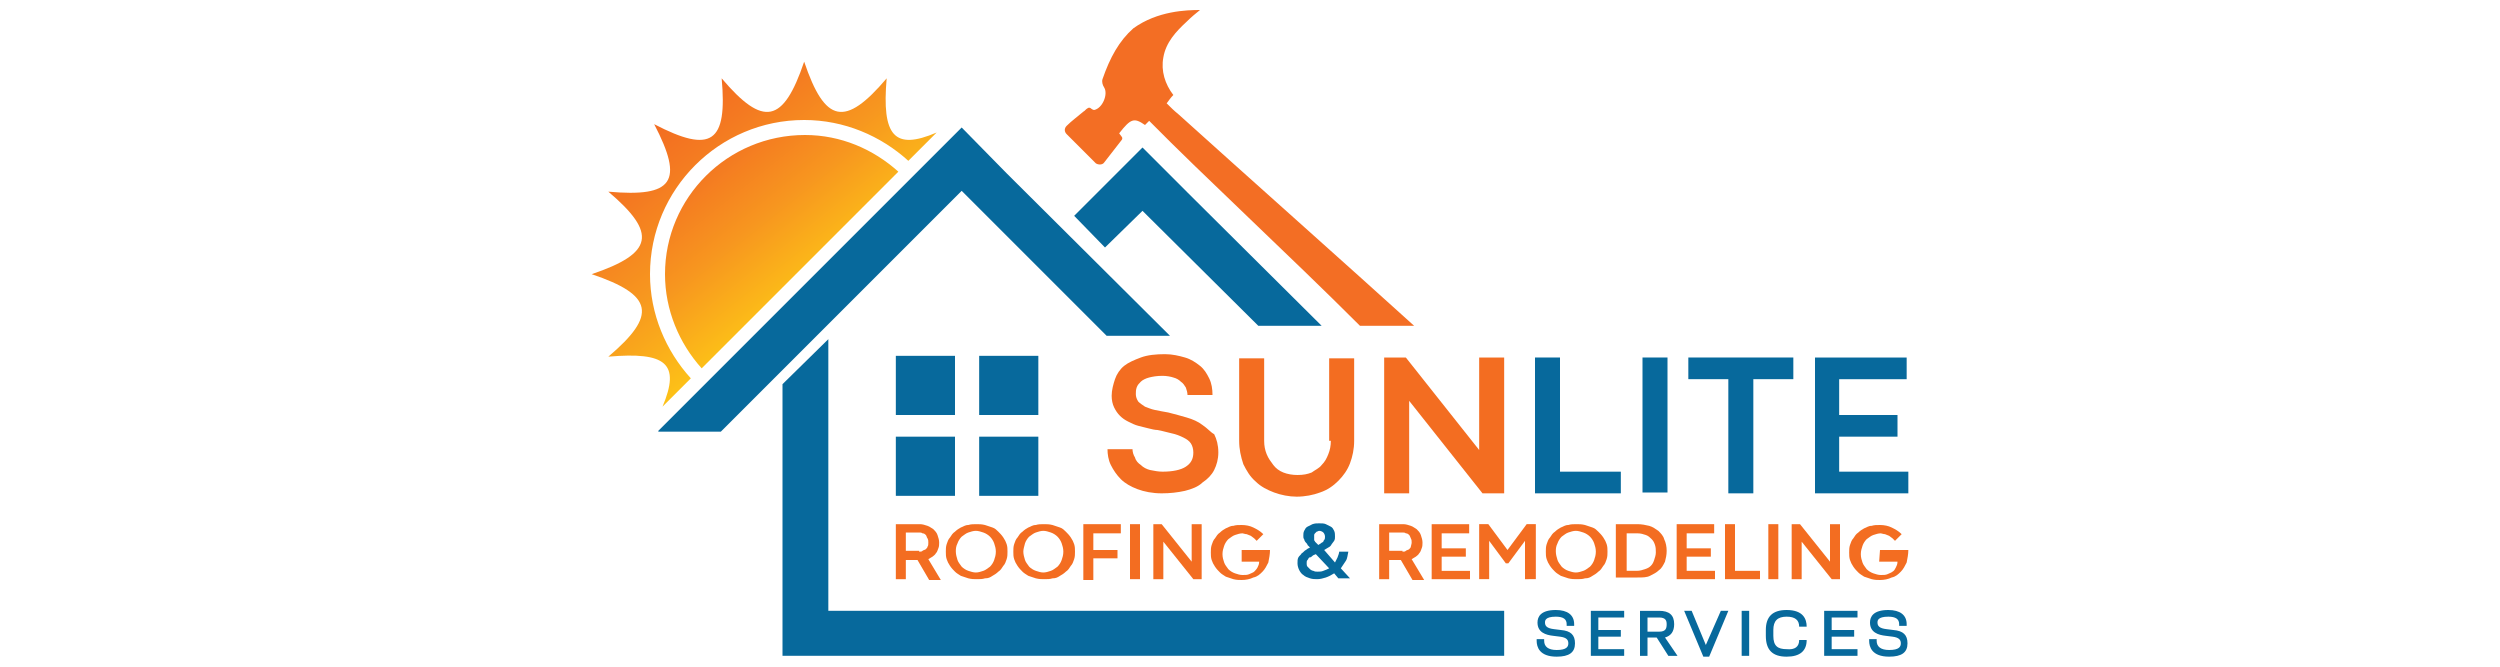 <?xml version="1.0" encoding="utf-8"?>
<!-- Generator: Adobe Illustrator 24.0.0, SVG Export Plug-In . SVG Version: 6.00 Build 0)  -->
<svg version="1.1" id="Layer_1" xmlns="http://www.w3.org/2000/svg" xmlns:xlink="http://www.w3.org/1999/xlink" x="0px" y="0px"
	 viewBox="0 0 300 80" style="enable-background:new 0 0 300 80;" xml:space="preserve">
<style type="text/css">
	.st0{fill:#07699C;}
	.st1{fill-rule:evenodd;clip-rule:evenodd;fill:#07699C;}
	.st2{fill:#F36E24;}
	.st3{fill:url(#SVGID_1_);}
	.st4{fill:url(#SVGID_2_);}
	.st5{fill:#F36D21;}
	.st6{fill:#3684C6;}
</style>
<g>
	<g>
		<path class="st0" d="M187.3,75.6l-0.8-0.1c-0.9-0.1-1.1-0.4-1.1-0.8v0c0-0.2,0-0.7,1.3-0.7c0.9,0,1.3,0.3,1.3,0.9v0.2h0.9v-0.2
			c0-1.1-0.8-1.7-2.2-1.7c-1.8,0-2.2,0.8-2.2,1.5v0c0,1.2,1,1.5,1.9,1.6l0.8,0.1c0.8,0.1,1,0.4,1,0.8v0c0,0.4-0.2,0.8-1.4,0.8
			c-1,0-1.5-0.4-1.5-1.1v-0.2h-0.9v0.2c0,0.7,0.3,1.9,2.4,1.9c1.5,0,2.2-0.5,2.2-1.6v0C189,76.2,188.5,75.7,187.3,75.6z"/>
		<polygon class="st0" points="190.9,78.7 194.9,78.7 194.9,77.9 191.8,77.9 191.8,76.4 194.5,76.4 194.5,75.6 191.8,75.6 
			191.8,74.1 194.9,74.1 194.9,73.3 190.9,73.3 		"/>
		<path class="st0" d="M200.9,74.9L200.9,74.9c0-1.1-0.6-1.6-1.8-1.6h-2.3v5.4h0.9v-2.2h1.1l1.4,2.2h1.1l-1.5-2.2
			C200.5,76.3,200.9,75.8,200.9,74.9z M200,74.9L200,74.9c0,0.5-0.1,0.9-0.9,0.9h-1.4v-1.7h1.4C199.9,74.1,200,74.5,200,74.9z"/>
		<polygon class="st0" points="204.7,77.4 203,73.3 202.1,73.3 204.4,78.8 205.1,78.8 207.4,73.3 206.5,73.3 		"/>
		<rect x="209" y="73.3" class="st0" width="0.9" height="5.4"/>
		<path class="st0" d="M215.9,76.8h0.9c0,1.3-0.8,2-2.4,2c-1.7,0-2.5-0.8-2.5-2.5v-0.7c0-1.6,0.8-2.4,2.5-2.4c2,0,2.4,1.1,2.4,2
			h-0.9c0-0.8-0.5-1.2-1.5-1.2c-1.1,0-1.6,0.5-1.6,1.6v0.7c0,1.2,0.5,1.6,1.6,1.6C215.4,78,215.9,77.6,215.9,76.8z"/>
		<polygon class="st0" points="218.9,78.7 222.9,78.7 222.9,77.9 219.8,77.9 219.8,76.4 222.5,76.4 222.5,75.6 219.8,75.6 
			219.8,74.1 222.9,74.1 222.9,73.3 218.9,73.3 		"/>
		<path class="st0" d="M227.2,75.6l-0.8-0.1c-0.9-0.1-1.1-0.4-1.1-0.8v0c0-0.2,0-0.7,1.3-0.7c0.9,0,1.3,0.3,1.3,0.9v0.2h0.9v-0.2
			c0-1.1-0.8-1.7-2.2-1.7c-1.8,0-2.2,0.8-2.2,1.5v0c0,1.2,1,1.5,1.9,1.6l0.8,0.1c0.8,0.1,1,0.4,1,0.8v0c0,0.4-0.2,0.8-1.4,0.8
			c-1,0-1.5-0.4-1.5-1.1v-0.2h-0.9v0.2c0,0.7,0.3,1.9,2.4,1.9c1.5,0,2.2-0.5,2.2-1.6v0C228.9,76.2,228.4,75.7,227.2,75.6z"/>
		<polygon class="st1" points="136.9,78.7 131.5,78.7 129.9,78.7 122.8,78.7 107.9,78.7 100.7,78.7 93.9,78.7 93.9,46.1 99.4,40.7 
			99.4,73.3 100.7,73.3 102.1,73.3 128.7,73.3 129.9,73.3 131.4,73.3 131.5,73.3 136.9,73.3 180.5,73.3 180.5,78.7 		"/>
		<path class="st1" d="M107.5,42.7h7.1v7.1h-7.1V42.7L107.5,42.7z M107.5,52.4h7.1v7.1h-7.1V52.4L107.5,52.4z M117.5,52.4h7.1v7.1
			h-7.1V52.4L117.5,52.4z M117.5,42.7h7.1v7.1h-7.1V42.7z"/>
		<path class="st2" d="M169.7,39.1h-6.5c-8.5-8.5-18.8-18-25.3-24.6c-0.5,0.5-0.3,0.3-0.5,0.5c-1.3-0.9-1.7-0.8-3.1,1
			c0.1,0.1,0.2,0.3,0.3,0.4c0.1,0.1,0.1,0.3,0,0.4c-0.7,0.9-1.4,1.8-2.1,2.7c-0.2,0.3-0.7,0.3-1,0.1l-3.5-3.5c-0.3-0.3-0.3-0.7,0-1
			c0.6-0.6,1.3-1.1,2-1.7c0.2-0.1,0.3-0.3,0.5-0.4c0.1-0.1,0.3-0.1,0.4,0c0.1,0.1,0.3,0.2,0.4,0.2c1-0.2,1.7-1.9,1.2-2.7
			c-0.2-0.3-0.3-0.7-0.2-1c0.9-2.6,2-4.6,3.7-6.1c0,0,0,0,0,0c2.9-2.1,6.4-2.2,8-2.2c-0.5,0.4-1.1,0.9-1.6,1.4
			c-1.3,1.2-2.5,2.5-2.8,4.3c-0.3,1.6,0.2,3.2,1.2,4.5c-0.3,0.3-0.5,0.6-0.8,1c0.5,0.5,0.9,0.9,1.4,1.3
			C148.6,20.2,162.2,32.3,169.7,39.1z"/>
		<g>
			<linearGradient id="SVGID_1_" gradientUnits="userSpaceOnUse" x1="77.599" y1="9.364" x2="99.648" y2="36.978">
				<stop  offset="0.259" style="stop-color:#F36D21"/>
				<stop  offset="0.379" style="stop-color:#F47921"/>
				<stop  offset="0.614" style="stop-color:#F7961F"/>
				<stop  offset="0.908" style="stop-color:#FDC217"/>
			</linearGradient>
			<path class="st3" d="M79.8,32.9c0,4.3,1.7,8.3,4.4,11.3l23.6-23.6c-3-2.7-6.9-4.4-11.2-4.4C87.3,16.2,79.8,23.7,79.8,32.9z"/>
			<linearGradient id="SVGID_2_" gradientUnits="userSpaceOnUse" x1="77.087" y1="9.772" x2="99.137" y2="37.387">
				<stop  offset="0.15" style="stop-color:#F36D21"/>
				<stop  offset="0.29" style="stop-color:#F47921"/>
				<stop  offset="0.564" style="stop-color:#F7961F"/>
				<stop  offset="0.908" style="stop-color:#FDC217"/>
			</linearGradient>
			<path class="st4" d="M106.4,9.4c-5,5.9-7.4,5.4-9.9-2c-2.5,7.4-4.9,7.9-9.9,2c0.7,7.7-1.2,9.1-8.1,5.5c3.6,6.9,2.3,8.8-5.5,8.1
				c5.9,5,5.4,7.4-2,9.9c7.4,2.5,7.9,4.9,2,9.9c6.9-0.6,8.7,0.8,6.5,6l3.4-3.4c-3-3.3-4.9-7.7-4.9-12.5c0-10.2,8.3-18.5,18.5-18.5
				c4.8,0,9.2,1.9,12.5,4.9l3.4-3.4C107.3,18.1,105.8,16.3,106.4,9.4z"/>
		</g>
		<polygon class="st0" points="140.4,40.3 132.8,40.3 115.4,22.9 89.7,48.6 88.3,50 86.9,51.4 86.5,51.8 79,51.8 79,51.8 79,51.7 
			84,46.7 85.3,45.4 109.1,21.6 110.4,20.3 115.4,15.3 115.4,15.3 120.8,20.8 		"/>
		<g>
			<g>
				<path class="st5" d="M144.3,51c-0.5-0.4-1.2-0.7-1.9-0.9c-0.7-0.2-1.4-0.4-2.2-0.6c-0.6-0.1-1.1-0.2-1.6-0.3
					c-0.5-0.1-0.9-0.3-1.2-0.4c-0.3-0.2-0.6-0.4-0.8-0.6c-0.2-0.3-0.3-0.6-0.3-0.9c0-0.3,0-0.5,0.1-0.8c0.1-0.3,0.3-0.5,0.5-0.7
					c0.2-0.2,0.6-0.4,1-0.5c0.4-0.1,0.9-0.2,1.6-0.2c0.5,0,1,0.1,1.3,0.2c0.4,0.1,0.7,0.3,0.9,0.5c0.3,0.2,0.4,0.4,0.6,0.7
					c0.1,0.3,0.2,0.6,0.2,0.9h3c0-0.7-0.1-1.4-0.4-2c-0.3-0.6-0.6-1.1-1.1-1.5c-0.5-0.4-1.1-0.8-1.8-1c-0.7-0.2-1.5-0.4-2.4-0.4
					c-1.1,0-2.1,0.1-2.9,0.4c-0.8,0.3-1.5,0.6-2,1c-0.5,0.4-0.9,1-1.1,1.6c-0.2,0.6-0.4,1.3-0.4,2c0,0.5,0.1,1,0.3,1.4
					c0.2,0.4,0.4,0.7,0.7,1c0.3,0.3,0.6,0.5,1,0.7c0.4,0.2,0.8,0.4,1.2,0.5c0.4,0.1,0.8,0.2,1.2,0.3c0.4,0.1,0.8,0.2,1.1,0.2
					c0.6,0.1,1.2,0.3,1.7,0.4c0.5,0.1,1,0.3,1.4,0.5c0.4,0.2,0.7,0.4,0.9,0.7c0.2,0.3,0.3,0.7,0.3,1.1c0,0.8-0.3,1.3-0.9,1.7
					c-0.6,0.4-1.6,0.6-2.8,0.6c-0.5,0-1-0.1-1.5-0.2c-0.4-0.1-0.8-0.3-1.1-0.6c-0.3-0.2-0.6-0.5-0.7-0.9c-0.2-0.3-0.3-0.7-0.3-1h-3
					c0,0.6,0.1,1.3,0.4,1.9c0.3,0.6,0.7,1.2,1.2,1.7c0.5,0.5,1.2,0.9,2,1.2c0.8,0.3,1.8,0.5,2.9,0.5c1,0,1.9-0.1,2.8-0.3
					c0.8-0.2,1.6-0.5,2.1-1c0.6-0.4,1.1-0.9,1.4-1.5c0.3-0.6,0.5-1.3,0.5-2.1c0-0.9-0.2-1.6-0.5-2.2C145.3,51.9,144.9,51.4,144.3,51
					z"/>
				<path class="st5" d="M159.7,52.9c0,0.6-0.1,1.1-0.3,1.6c-0.2,0.5-0.4,0.9-0.8,1.3c-0.3,0.4-0.8,0.6-1.2,0.9
					c-0.5,0.2-1,0.3-1.7,0.3c-0.6,0-1.2-0.1-1.7-0.3c-0.5-0.2-0.9-0.5-1.2-0.9c-0.3-0.4-0.6-0.8-0.8-1.3c-0.2-0.5-0.3-1-0.3-1.6
					v-9.9h-3v9.9c0,1,0.2,1.9,0.5,2.8c0.4,0.8,0.8,1.5,1.5,2.1c0.6,0.6,1.4,1,2.2,1.3c0.8,0.3,1.8,0.5,2.7,0.5c1,0,2-0.2,2.8-0.5
					c0.9-0.3,1.6-0.8,2.2-1.4c0.6-0.6,1.1-1.3,1.4-2.1c0.3-0.8,0.5-1.7,0.5-2.7v-9.9h-3V52.9z"/>
				<polygon class="st5" points="177.5,42.9 177.5,54 168.7,42.9 166.1,42.9 166.1,59.2 169.1,59.2 169.1,48.1 177.9,59.2 
					180.5,59.2 180.5,42.9 				"/>
			</g>
			<path class="st0" d="M184.2,42.9h3v13.7h7.3v2.6h-10.3V42.9z"/>
			<path class="st0" d="M197.1,42.9h3v16.2h-3V42.9z"/>
			<path class="st0" d="M207.4,45.5h-4.8v-2.6h12.6v2.6h-4.8v13.7h-3V45.5z"/>
			<path class="st0" d="M217.7,42.9h11.1v2.6h-8.1v4.3h7v2.6h-7v4.2h8.3v2.6h-11.2V42.9z"/>
		</g>
		<g>
			<path class="st5" d="M110.1,67.2h-1.4v2.3h-1.2v-6.6h2.9c0.3,0,0.6,0.1,0.9,0.2c0.3,0.1,0.5,0.3,0.7,0.4c0.2,0.2,0.4,0.4,0.5,0.7
				c0.1,0.3,0.2,0.6,0.2,0.9c0,0.2,0,0.5-0.1,0.7c-0.1,0.2-0.1,0.4-0.3,0.6c-0.1,0.2-0.3,0.3-0.4,0.4c-0.2,0.1-0.3,0.2-0.5,0.3
				l1.5,2.5h-1.4L110.1,67.2z M110.3,66.2c0.2,0,0.3,0,0.4-0.1c0.1-0.1,0.3-0.1,0.4-0.2c0.1-0.1,0.2-0.2,0.2-0.3
				c0.1-0.1,0.1-0.3,0.1-0.5s0-0.3-0.1-0.5c-0.1-0.1-0.1-0.3-0.2-0.4c-0.1-0.1-0.2-0.2-0.4-0.2c-0.1-0.1-0.3-0.1-0.4-0.1h-1.6v2.2
				H110.3z"/>
		</g>
		<g>
			<path class="st5" d="M113.5,66.2c0-0.3,0-0.6,0.1-0.9c0.1-0.3,0.2-0.6,0.4-0.8c0.2-0.3,0.3-0.5,0.6-0.7c0.2-0.2,0.5-0.4,0.7-0.5
				c0.3-0.1,0.5-0.3,0.9-0.3c0.3-0.1,0.6-0.1,1-0.1c0.3,0,0.6,0,1,0.1c0.3,0.1,0.6,0.2,0.9,0.3c0.3,0.1,0.5,0.3,0.7,0.5
				c0.2,0.2,0.4,0.4,0.6,0.7c0.2,0.3,0.3,0.5,0.4,0.8c0.1,0.3,0.1,0.6,0.1,0.9s0,0.6-0.1,0.9c-0.1,0.3-0.2,0.6-0.4,0.8
				c-0.2,0.3-0.3,0.5-0.6,0.7c-0.2,0.2-0.5,0.4-0.7,0.5c-0.3,0.2-0.5,0.3-0.9,0.3c-0.3,0.1-0.6,0.1-1,0.1c-0.3,0-0.6,0-1-0.1
				c-0.3-0.1-0.6-0.2-0.9-0.3c-0.3-0.2-0.5-0.3-0.7-0.5c-0.2-0.2-0.4-0.4-0.6-0.7c-0.2-0.3-0.3-0.5-0.4-0.8
				C113.5,66.8,113.5,66.5,113.5,66.2z M114.7,66.2c0,0.3,0.1,0.7,0.2,1c0.1,0.3,0.3,0.5,0.5,0.8c0.2,0.2,0.5,0.4,0.8,0.5
				c0.3,0.1,0.6,0.2,0.9,0.2c0.3,0,0.6-0.1,0.9-0.2c0.3-0.1,0.5-0.3,0.8-0.5c0.2-0.2,0.4-0.5,0.5-0.8c0.1-0.3,0.2-0.6,0.2-1
				s-0.1-0.7-0.2-1c-0.1-0.3-0.3-0.6-0.5-0.8c-0.2-0.2-0.5-0.4-0.8-0.5c-0.3-0.1-0.6-0.2-0.9-0.2c-0.3,0-0.6,0.1-0.9,0.2
				c-0.3,0.1-0.5,0.3-0.8,0.5c-0.2,0.2-0.4,0.5-0.5,0.8C114.7,65.6,114.7,65.9,114.7,66.2z"/>
		</g>
		<g>
			<path class="st5" d="M121.6,66.2c0-0.3,0-0.6,0.1-0.9c0.1-0.3,0.2-0.6,0.4-0.8c0.2-0.3,0.3-0.5,0.6-0.7c0.2-0.2,0.5-0.4,0.7-0.5
				c0.3-0.1,0.5-0.3,0.9-0.3c0.3-0.1,0.6-0.1,1-0.1c0.3,0,0.6,0,1,0.1c0.3,0.1,0.6,0.2,0.9,0.3c0.3,0.1,0.5,0.3,0.7,0.5
				c0.2,0.2,0.4,0.4,0.6,0.7c0.2,0.3,0.3,0.5,0.4,0.8c0.1,0.3,0.1,0.6,0.1,0.9s0,0.6-0.1,0.9c-0.1,0.3-0.2,0.6-0.4,0.8
				c-0.2,0.3-0.3,0.5-0.6,0.7c-0.2,0.2-0.5,0.4-0.7,0.5c-0.3,0.2-0.5,0.3-0.9,0.3c-0.3,0.1-0.6,0.1-1,0.1c-0.3,0-0.6,0-1-0.1
				c-0.3-0.1-0.6-0.2-0.9-0.3c-0.3-0.2-0.5-0.3-0.7-0.5c-0.2-0.2-0.4-0.4-0.6-0.7c-0.2-0.3-0.3-0.5-0.4-0.8
				C121.6,66.8,121.6,66.5,121.6,66.2z M122.8,66.2c0,0.3,0.1,0.7,0.2,1c0.1,0.3,0.3,0.5,0.5,0.8c0.2,0.2,0.5,0.4,0.8,0.5
				c0.3,0.1,0.6,0.2,0.9,0.2c0.3,0,0.6-0.1,0.9-0.2c0.3-0.1,0.5-0.3,0.8-0.5c0.2-0.2,0.4-0.5,0.5-0.8c0.1-0.3,0.2-0.6,0.2-1
				s-0.1-0.7-0.2-1c-0.1-0.3-0.3-0.6-0.5-0.8c-0.2-0.2-0.5-0.4-0.8-0.5c-0.3-0.1-0.6-0.2-0.9-0.2c-0.3,0-0.6,0.1-0.9,0.2
				c-0.3,0.1-0.5,0.3-0.8,0.5c-0.2,0.2-0.4,0.5-0.5,0.8C122.9,65.6,122.8,65.9,122.8,66.2z"/>
		</g>
		<g>
			<path class="st5" d="M130,62.9h4.5V64h-3.3v2h2.9v1h-2.9v2.6H130V62.9z"/>
		</g>
		<g>
			<path class="st5" d="M135.6,62.9h1.2v6.6h-1.2V62.9z"/>
		</g>
		<g>
			<path class="st5" d="M144.2,69.5h-1l-3.6-4.5v4.5h-1.2v-6.6h1l3.6,4.5v-4.5h1.2V69.5z"/>
		</g>
		<g>
			<path class="st5" d="M149,66h3.4c0,0.5-0.1,1-0.2,1.5c-0.2,0.4-0.4,0.8-0.7,1.1c-0.3,0.3-0.6,0.6-1.1,0.7
				c-0.4,0.2-0.9,0.3-1.4,0.3c-0.3,0-0.6,0-1-0.1c-0.3-0.1-0.6-0.2-0.9-0.3c-0.3-0.2-0.5-0.3-0.7-0.5c-0.2-0.2-0.4-0.4-0.6-0.7
				c-0.2-0.3-0.3-0.5-0.4-0.8c-0.1-0.3-0.1-0.6-0.1-0.9s0-0.6,0.1-0.9c0.1-0.3,0.2-0.6,0.4-0.8c0.2-0.3,0.3-0.5,0.6-0.7
				c0.2-0.2,0.5-0.4,0.7-0.5c0.3-0.1,0.5-0.3,0.9-0.3c0.3-0.1,0.6-0.1,1-0.1c0.5,0,1,0.1,1.4,0.3c0.4,0.2,0.8,0.4,1.2,0.8l-0.8,0.8
				c-0.1-0.1-0.2-0.2-0.3-0.3c-0.1-0.1-0.3-0.2-0.4-0.3c-0.2-0.1-0.3-0.1-0.5-0.2c-0.2,0-0.4-0.1-0.5-0.1c-0.3,0-0.6,0.1-0.9,0.2
				c-0.3,0.1-0.5,0.3-0.8,0.5c-0.2,0.2-0.4,0.5-0.5,0.8c-0.1,0.3-0.2,0.6-0.2,1s0.1,0.7,0.2,1c0.1,0.3,0.3,0.5,0.5,0.8
				c0.2,0.2,0.5,0.4,0.8,0.5c0.3,0.1,0.6,0.2,0.9,0.2c0.3,0,0.6,0,0.8-0.1c0.2-0.1,0.5-0.2,0.6-0.3s0.3-0.3,0.4-0.5
				c0.1-0.2,0.2-0.4,0.2-0.7H149L149,66z"/>
		</g>
		<path class="st0" d="M160.9,68.2c0.2-0.3,0.4-0.6,0.6-0.9c0.2-0.3,0.2-0.7,0.3-1.1l-1.1,0c0,0.2-0.1,0.4-0.2,0.7
			c-0.1,0.2-0.2,0.4-0.3,0.6l-1.3-1.5c0.2-0.1,0.3-0.2,0.5-0.3c0.2-0.1,0.3-0.2,0.4-0.4c0.1-0.1,0.2-0.3,0.3-0.4
			c0.1-0.2,0.1-0.3,0.1-0.5c0-0.2,0-0.5-0.1-0.7c-0.1-0.2-0.2-0.4-0.4-0.5c-0.2-0.1-0.4-0.2-0.6-0.3c-0.2-0.1-0.5-0.1-0.8-0.1
			c-0.3,0-0.5,0-0.8,0.1c-0.2,0.1-0.4,0.2-0.6,0.3c-0.2,0.1-0.3,0.3-0.4,0.5c-0.1,0.2-0.1,0.4-0.1,0.6c0,0.2,0,0.3,0.1,0.4
			c0,0.1,0.1,0.3,0.2,0.4c0.1,0.1,0.2,0.2,0.2,0.3c0.1,0.1,0.2,0.2,0.3,0.3c-0.2,0.1-0.4,0.2-0.5,0.3c-0.2,0.1-0.3,0.3-0.5,0.4
			c-0.1,0.2-0.3,0.3-0.4,0.5c-0.1,0.2-0.1,0.4-0.1,0.7c0,0.3,0.1,0.6,0.2,0.8s0.3,0.5,0.5,0.6c0.2,0.2,0.5,0.3,0.8,0.4
			c0.3,0.1,0.6,0.1,0.9,0.1c0.3,0,0.7-0.1,1-0.2c0.3-0.1,0.7-0.3,1-0.5l0.5,0.6h1.4L160.9,68.2z M158.8,65c-0.1,0.1-0.2,0.1-0.3,0.2
			c-0.1,0.1-0.2,0.1-0.3,0.2c-0.1-0.1-0.1-0.1-0.2-0.2c-0.1-0.1-0.1-0.1-0.2-0.2c0-0.1-0.1-0.1-0.1-0.2c0-0.1,0-0.2,0-0.3
			c0-0.1,0-0.2,0-0.3c0-0.1,0.1-0.2,0.1-0.2c0.1-0.1,0.1-0.1,0.2-0.2c0.1,0,0.2-0.1,0.3-0.1c0.2,0,0.4,0.1,0.5,0.2
			c0.1,0.1,0.2,0.3,0.2,0.5c0,0.1,0,0.3-0.1,0.4C158.9,64.8,158.8,64.9,158.8,65z M157.5,66.7c0.1-0.1,0.2-0.1,0.4-0.2l1.6,1.7
			c-0.2,0.1-0.4,0.2-0.7,0.3c-0.2,0.1-0.5,0.1-0.7,0.1c-0.2,0-0.3,0-0.5-0.1c-0.1,0-0.3-0.1-0.4-0.2c-0.1-0.1-0.2-0.2-0.3-0.3
			c-0.1-0.1-0.1-0.3-0.1-0.4c0-0.2,0-0.3,0.1-0.4c0.1-0.1,0.1-0.2,0.2-0.3C157.3,66.9,157.4,66.8,157.5,66.7z"/>
		<g>
			<path class="st5" d="M168.1,67.2h-1.4v2.3h-1.2v-6.6h2.9c0.3,0,0.6,0.1,0.9,0.2c0.3,0.1,0.5,0.3,0.7,0.4c0.2,0.2,0.4,0.4,0.5,0.7
				c0.1,0.3,0.2,0.6,0.2,0.9c0,0.2,0,0.5-0.1,0.7c-0.1,0.2-0.1,0.4-0.3,0.6c-0.1,0.2-0.3,0.3-0.4,0.4c-0.2,0.1-0.3,0.2-0.5,0.3
				l1.5,2.5h-1.4L168.1,67.2z M168.3,66.2c0.2,0,0.3,0,0.4-0.1c0.1-0.1,0.3-0.1,0.4-0.2c0.1-0.1,0.2-0.2,0.2-0.3s0.1-0.3,0.1-0.5
				s0-0.3-0.1-0.5s-0.1-0.3-0.2-0.4c-0.1-0.1-0.2-0.2-0.4-0.2c-0.1-0.1-0.3-0.1-0.4-0.1h-1.6v2.2H168.3z"/>
		</g>
		<g>
			<path class="st5" d="M171.8,62.9h4.5V64H173v1.8h2.9v1H173v1.7h3.4v1h-4.6V62.9z"/>
		</g>
		<g>
			<path class="st5" d="M180.7,67.6l-2-2.7v4.6h-1.2v-6.6h1.1l2.3,3.1l2.3-3.1h1.1v6.6H183v-4.6l-2,2.7H180.7z"/>
		</g>
		<g>
			<path class="st5" d="M185.5,66.2c0-0.3,0-0.6,0.1-0.9c0.1-0.3,0.2-0.6,0.4-0.8c0.2-0.3,0.3-0.5,0.6-0.7c0.2-0.2,0.5-0.4,0.7-0.5
				c0.3-0.1,0.5-0.3,0.9-0.3c0.3-0.1,0.6-0.1,1-0.1c0.3,0,0.6,0,1,0.1c0.3,0.1,0.6,0.2,0.9,0.3c0.3,0.1,0.5,0.3,0.7,0.5
				c0.2,0.2,0.4,0.4,0.6,0.7c0.2,0.3,0.3,0.5,0.4,0.8c0.1,0.3,0.1,0.6,0.1,0.9s0,0.6-0.1,0.9c-0.1,0.3-0.2,0.6-0.4,0.8
				c-0.2,0.3-0.3,0.5-0.6,0.7c-0.2,0.2-0.5,0.4-0.7,0.5c-0.3,0.2-0.5,0.3-0.9,0.3c-0.3,0.1-0.6,0.1-1,0.1c-0.3,0-0.6,0-1-0.1
				c-0.3-0.1-0.6-0.2-0.9-0.3c-0.3-0.2-0.5-0.3-0.7-0.5c-0.2-0.2-0.4-0.4-0.6-0.7c-0.2-0.3-0.3-0.5-0.4-0.8
				C185.5,66.8,185.5,66.5,185.5,66.2z M186.7,66.2c0,0.3,0.1,0.7,0.2,1c0.1,0.3,0.3,0.5,0.5,0.8c0.2,0.2,0.5,0.4,0.8,0.5
				c0.3,0.1,0.6,0.2,0.9,0.2c0.3,0,0.6-0.1,0.9-0.2c0.3-0.1,0.5-0.3,0.8-0.5c0.2-0.2,0.4-0.5,0.5-0.8c0.1-0.3,0.2-0.6,0.2-1
				s-0.1-0.7-0.2-1c-0.1-0.3-0.3-0.6-0.5-0.8c-0.2-0.2-0.5-0.4-0.8-0.5c-0.3-0.1-0.6-0.2-0.9-0.2c-0.3,0-0.6,0.1-0.9,0.2
				c-0.3,0.1-0.5,0.3-0.8,0.5c-0.2,0.2-0.4,0.5-0.5,0.8C186.7,65.6,186.7,65.9,186.7,66.2z"/>
		</g>
		<g>
			<path class="st5" d="M193.9,62.9h2.6c0.5,0,1,0.1,1.4,0.2c0.4,0.1,0.8,0.4,1.1,0.6c0.3,0.3,0.6,0.6,0.7,1
				c0.2,0.4,0.3,0.9,0.3,1.4c0,0.5-0.1,0.9-0.2,1.3c-0.2,0.4-0.4,0.8-0.7,1c-0.3,0.3-0.7,0.5-1.1,0.7c-0.4,0.2-0.9,0.2-1.5,0.2h-2.6
				V62.9z M196.4,68.5c0.4,0,0.7-0.1,1-0.2c0.3-0.1,0.5-0.2,0.7-0.4c0.2-0.2,0.3-0.4,0.4-0.7c0.1-0.3,0.2-0.6,0.2-0.9
				c0-0.3,0-0.6-0.1-0.9c-0.1-0.3-0.2-0.5-0.4-0.7c-0.2-0.2-0.4-0.4-0.7-0.5c-0.3-0.1-0.6-0.2-1-0.2h-1.3v4.5H196.4z"/>
		</g>
		<g>
			<path class="st5" d="M201.2,62.9h4.5V64h-3.3v1.8h2.9v1h-2.9v1.7h3.4v1h-4.6V62.9z"/>
		</g>
		<g>
			<path class="st5" d="M207,62.9h1.2v5.6h3v1H207V62.9z"/>
		</g>
		<g>
			<path class="st5" d="M212.2,62.9h1.2v6.6h-1.2V62.9z"/>
		</g>
		<g>
			<path class="st5" d="M220.8,69.5h-1l-3.6-4.5v4.5H215v-6.6h1l3.6,4.5v-4.5h1.2V69.5z"/>
		</g>
		<g>
			<path class="st5" d="M225.6,66h3.4c0,0.5-0.1,1-0.2,1.5c-0.2,0.4-0.4,0.8-0.7,1.1c-0.3,0.3-0.6,0.6-1.1,0.7
				c-0.4,0.2-0.9,0.3-1.4,0.3c-0.3,0-0.6,0-1-0.1c-0.3-0.1-0.6-0.2-0.9-0.3c-0.3-0.2-0.5-0.3-0.7-0.5c-0.2-0.2-0.4-0.4-0.6-0.7
				c-0.2-0.3-0.3-0.5-0.4-0.8c-0.1-0.3-0.1-0.6-0.1-0.9s0-0.6,0.1-0.9c0.1-0.3,0.2-0.6,0.4-0.8c0.2-0.3,0.3-0.5,0.6-0.7
				c0.2-0.2,0.5-0.4,0.7-0.5c0.3-0.1,0.5-0.3,0.9-0.3c0.3-0.1,0.6-0.1,1-0.1c0.5,0,1,0.1,1.4,0.3c0.4,0.2,0.8,0.4,1.2,0.8l-0.8,0.8
				c-0.1-0.1-0.2-0.2-0.3-0.3c-0.1-0.1-0.3-0.2-0.4-0.3c-0.2-0.1-0.3-0.1-0.5-0.2c-0.2,0-0.4-0.1-0.5-0.1c-0.3,0-0.6,0.1-0.9,0.2
				c-0.3,0.1-0.5,0.3-0.8,0.5c-0.2,0.2-0.4,0.5-0.5,0.8c-0.1,0.3-0.2,0.6-0.2,1s0.1,0.7,0.2,1c0.1,0.3,0.3,0.5,0.5,0.8
				c0.2,0.2,0.5,0.4,0.8,0.5c0.3,0.1,0.6,0.2,0.9,0.2c0.3,0,0.6,0,0.8-0.1c0.2-0.1,0.5-0.2,0.6-0.3c0.2-0.1,0.3-0.3,0.4-0.5
				c0.1-0.2,0.2-0.4,0.2-0.7h-2.2L225.6,66z"/>
		</g>
	</g>
	<polyline class="st6" points="97,53 97,53 97.1,52.9 	"/>
	<polygon class="st0" points="137.1,25.3 151,39.1 158.6,39.1 142.5,23.1 137.1,17.7 137.1,17.7 132.2,22.6 130.9,23.9 128.9,25.9 
		132.6,29.7 	"/>
</g>
</svg>
